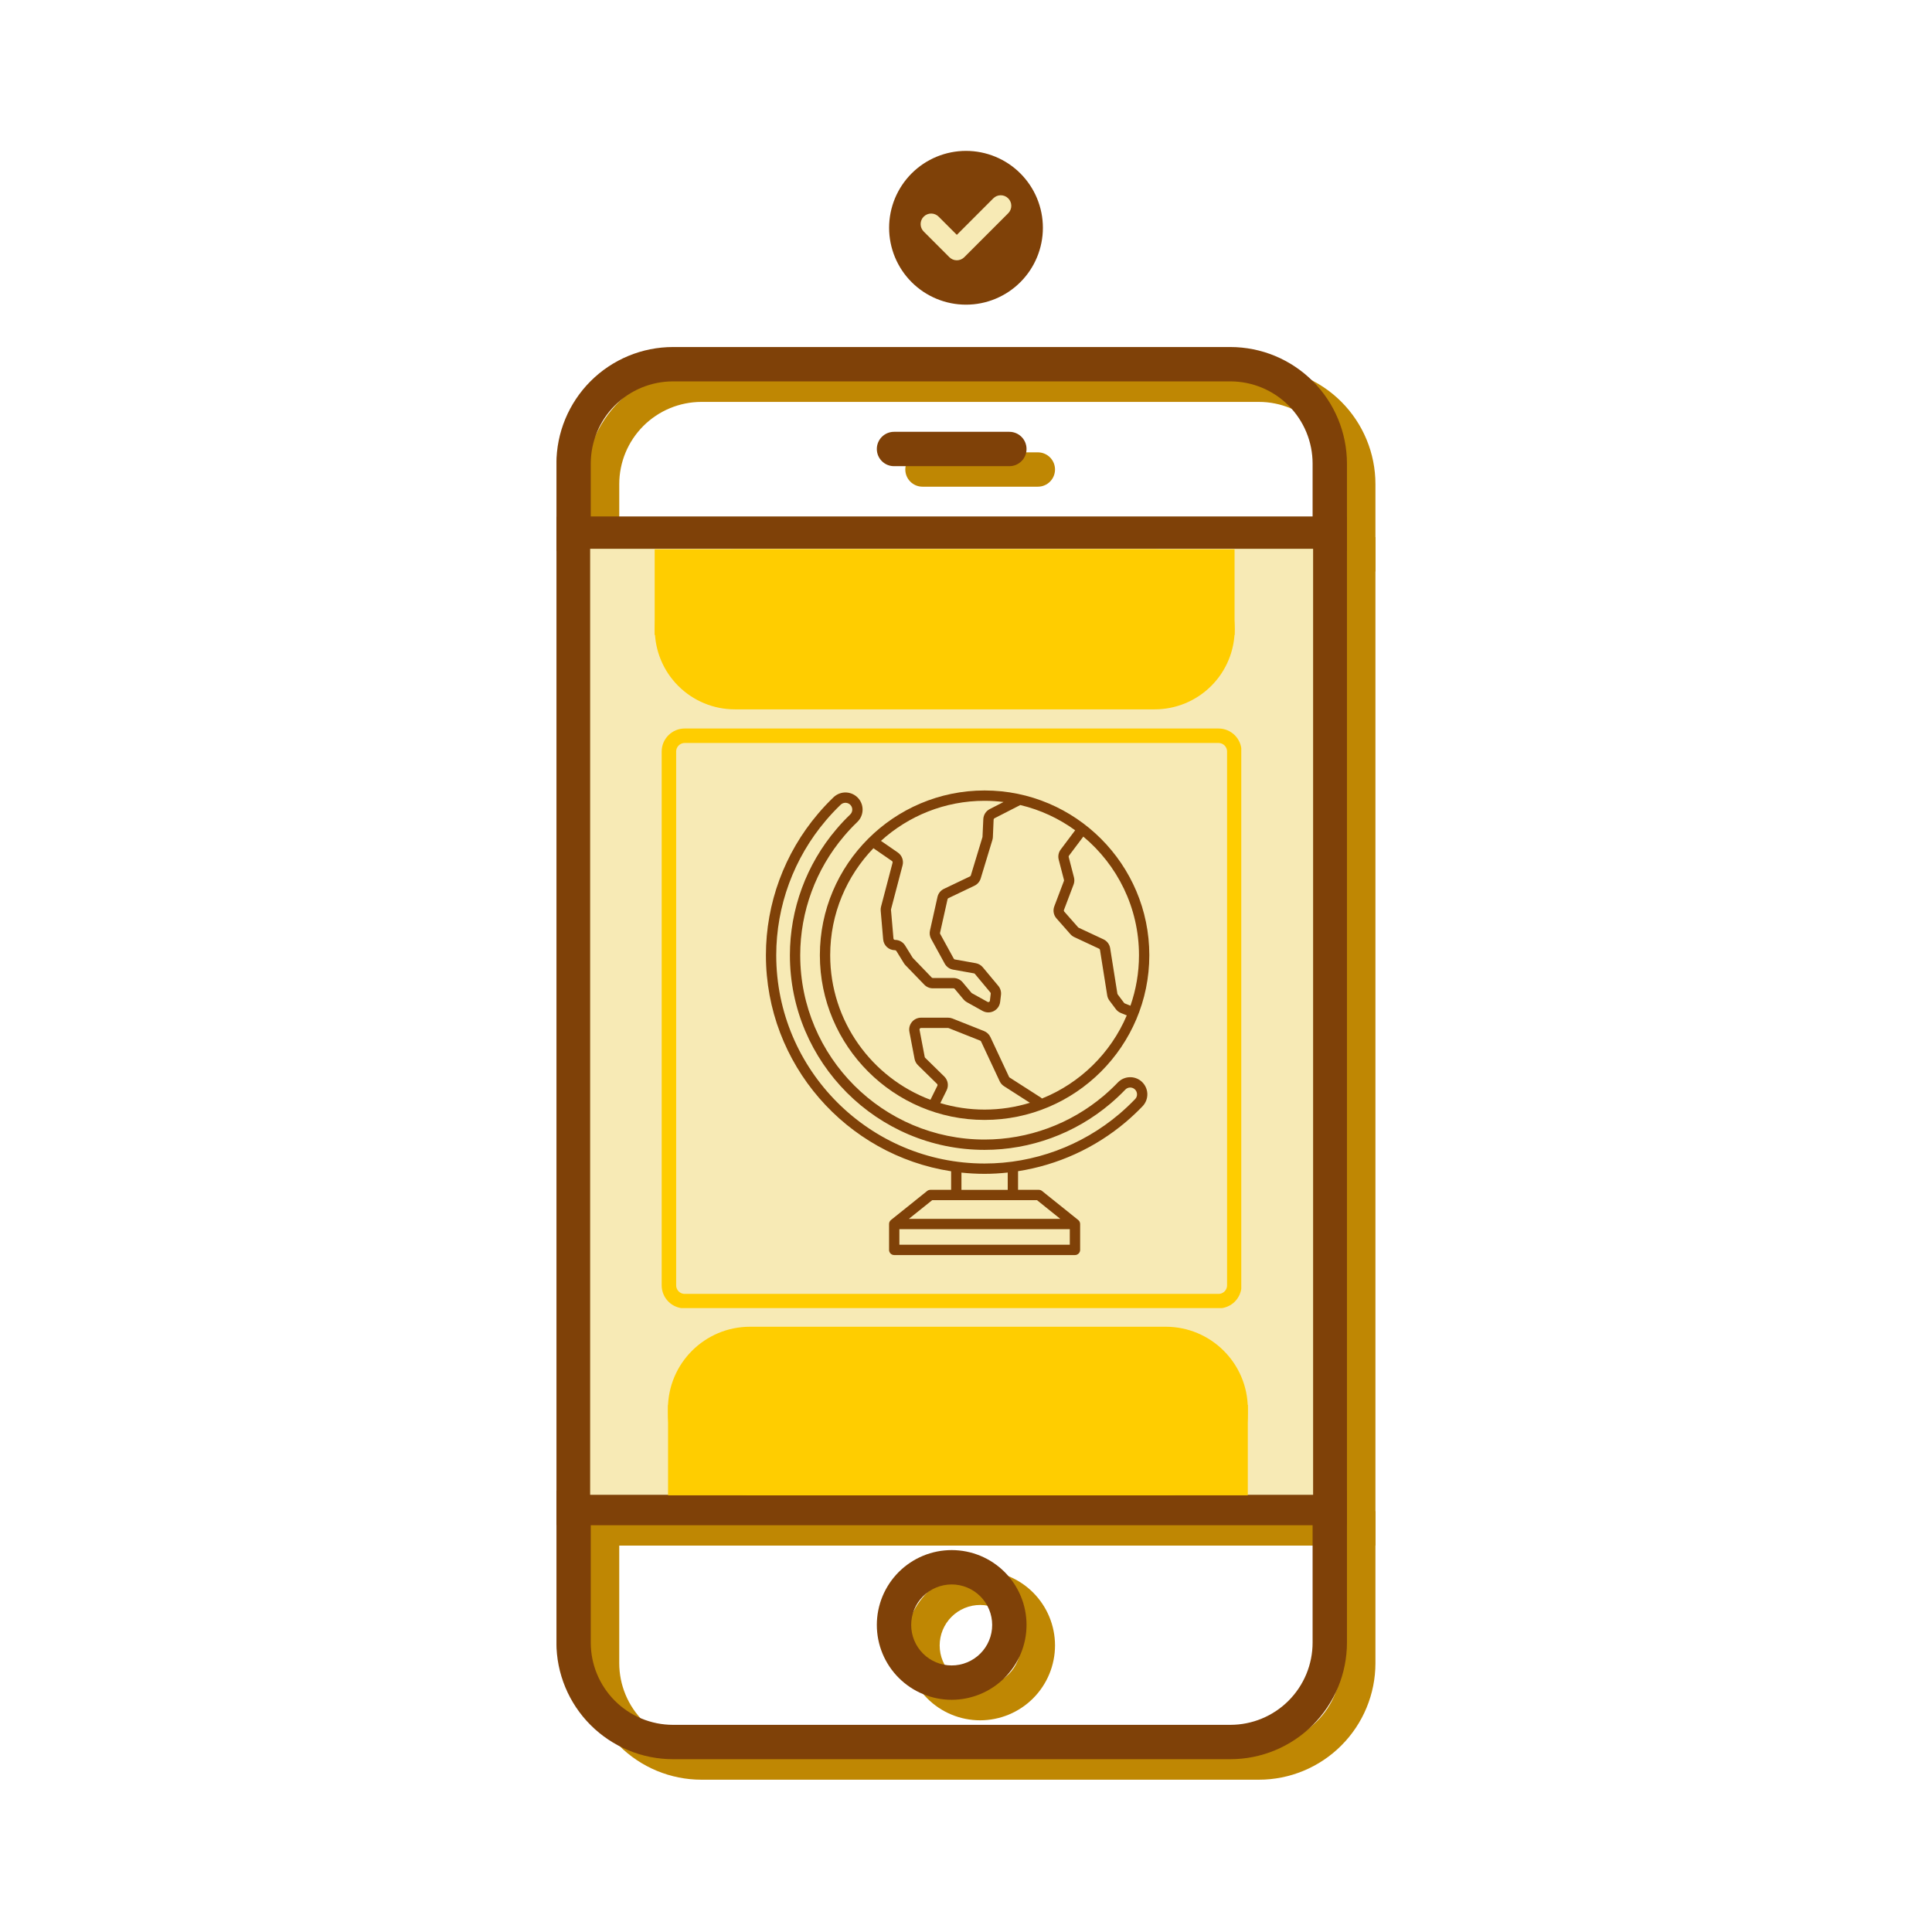 <svg xmlns="http://www.w3.org/2000/svg" xmlns:xlink="http://www.w3.org/1999/xlink" width="1200" zoomAndPan="magnify" viewBox="0 0 900 900" height="1200" preserveAspectRatio="xMidYMid meet" version="1.0"><defs><clipPath id="77a7fc1fbd"><path d="M 414.18 70.289 L 486 70.289 L 486 142 L 414.18 142 Z M 414.18 70.289 " clip-rule="nonzero"/></clipPath><clipPath id="5269415e4e"><path d="M 272.488 171 L 640.738 171 L 640.738 267 L 272.488 267 Z M 272.488 171 " clip-rule="nonzero"/></clipPath><clipPath id="280f8ebed6"><path d="M 272.488 250 L 640.738 250 L 640.738 720 L 272.488 720 Z M 272.488 250 " clip-rule="nonzero"/></clipPath><clipPath id="8f375e34cf"><path d="M 272.488 703 L 640.738 703 L 640.738 829.82 L 272.488 829.82 Z M 272.488 703 " clip-rule="nonzero"/></clipPath><clipPath id="c5117fdba8"><path d="M 259.219 161.012 L 627.469 161.012 L 627.469 257 L 259.219 257 Z M 259.219 161.012 " clip-rule="nonzero"/></clipPath><clipPath id="eee44969ba"><path d="M 259.219 240 L 627.469 240 L 627.469 711 L 259.219 711 Z M 259.219 240 " clip-rule="nonzero"/></clipPath><clipPath id="b5fa7ff597"><path d="M 259.219 694 L 627.469 694 L 627.469 820 L 259.219 820 Z M 259.219 694 " clip-rule="nonzero"/></clipPath><clipPath id="a563533c91"><path d="M 274.914 255.637 L 611.695 255.637 L 611.695 696.566 L 274.914 696.566 Z M 274.914 255.637 " clip-rule="nonzero"/></clipPath><clipPath id="6a6e611eb7"><path d="M 0.914 0.637 L 337.695 0.637 L 337.695 441.566 L 0.914 441.566 Z M 0.914 0.637 " clip-rule="nonzero"/></clipPath><clipPath id="103bbbc457"><rect x="0" width="338" y="0" height="442"/></clipPath><clipPath id="366321ff12"><path d="M 308.234 339.363 L 578.234 339.363 L 578.234 609.363 L 308.234 609.363 Z M 308.234 339.363 " clip-rule="nonzero"/></clipPath><clipPath id="a95071a898"><path d="M 318.965 339.363 L 567.637 339.363 C 570.48 339.363 573.211 340.496 575.223 342.508 C 577.234 344.52 578.363 347.246 578.363 350.094 L 578.363 598.766 C 578.363 601.609 577.234 604.34 575.223 606.352 C 573.211 608.363 570.48 609.492 567.637 609.492 L 318.965 609.492 C 316.121 609.492 313.391 608.363 311.379 606.352 C 309.367 604.34 308.234 601.609 308.234 598.766 L 308.234 350.094 C 308.234 347.246 309.367 344.52 311.379 342.508 C 313.391 340.496 316.121 339.363 318.965 339.363 Z M 318.965 339.363 " clip-rule="nonzero"/></clipPath><clipPath id="e5f8bfe2a7"><path d="M 311.148 618.047 L 581.363 618.047 L 581.363 696.566 L 311.148 696.566 Z M 311.148 618.047 " clip-rule="nonzero"/></clipPath><clipPath id="ba43c53725"><path d="M 349.398 618.047 L 543.035 618.047 C 564.16 618.047 581.285 635.172 581.285 656.297 L 581.285 658.316 C 581.285 679.441 564.16 696.566 543.035 696.566 L 349.398 696.566 C 328.273 696.566 311.148 679.441 311.148 658.316 L 311.148 656.297 C 311.148 635.172 328.273 618.047 349.398 618.047 Z M 349.398 618.047 " clip-rule="nonzero"/></clipPath><clipPath id="daac79f14a"><path d="M 0.148 0.047 L 270.363 0.047 L 270.363 78.566 L 0.148 78.566 Z M 0.148 0.047 " clip-rule="nonzero"/></clipPath><clipPath id="4d1a563489"><path d="M 38.398 0.047 L 232.035 0.047 C 253.16 0.047 270.285 17.172 270.285 38.297 L 270.285 40.316 C 270.285 61.441 253.16 78.566 232.035 78.566 L 38.398 78.566 C 17.273 78.566 0.148 61.441 0.148 40.316 L 0.148 38.297 C 0.148 17.172 17.273 0.047 38.398 0.047 Z M 38.398 0.047 " clip-rule="nonzero"/></clipPath><clipPath id="863bb8a505"><rect x="0" width="271" y="0" height="79"/></clipPath><clipPath id="6231a1f63b"><path d="M 311.207 654.512 L 581.348 654.512 L 581.348 696.566 L 311.207 696.566 Z M 311.207 654.512 " clip-rule="nonzero"/></clipPath><clipPath id="73b11d7c06"><path d="M 0.207 0.512 L 270.348 0.512 L 270.348 42.566 L 0.207 42.566 Z M 0.207 0.512 " clip-rule="nonzero"/></clipPath><clipPath id="d0248ad1d6"><rect x="0" width="271" y="0" height="43"/></clipPath><clipPath id="f70f5f34eb"><path d="M 305 255.887 L 575.172 255.887 L 575.172 330.445 L 305 330.445 Z M 305 255.887 " clip-rule="nonzero"/></clipPath><clipPath id="b0630354d9"><path d="M 537.891 330.445 L 342.312 330.445 C 332.426 330.445 322.941 326.516 315.953 319.527 C 308.961 312.535 305.031 303.055 305.031 293.164 C 305.031 283.277 308.961 273.797 315.953 266.805 C 322.941 259.816 332.426 255.887 342.312 255.887 L 537.891 255.887 C 547.777 255.887 557.262 259.816 564.25 266.805 C 571.242 273.797 575.172 283.277 575.172 293.164 C 575.172 303.055 571.242 312.535 564.25 319.527 C 557.262 326.516 547.777 330.445 537.891 330.445 Z M 537.891 330.445 " clip-rule="nonzero"/></clipPath><clipPath id="4ba93d9ce1"><path d="M 0 0.887 L 270.172 0.887 L 270.172 75.445 L 0 75.445 Z M 0 0.887 " clip-rule="nonzero"/></clipPath><clipPath id="643446a9e5"><path d="M 232.891 75.445 L 37.312 75.445 C 27.426 75.445 17.941 71.516 10.953 64.527 C 3.961 57.535 0.031 48.055 0.031 38.164 C 0.031 28.277 3.961 18.797 10.953 11.805 C 17.941 4.816 27.426 0.887 37.312 0.887 L 232.891 0.887 C 242.777 0.887 252.262 4.816 259.25 11.805 C 266.242 18.797 270.172 28.277 270.172 38.164 C 270.172 48.055 266.242 57.535 259.25 64.527 C 252.262 71.516 242.777 75.445 232.891 75.445 Z M 232.891 75.445 " clip-rule="nonzero"/></clipPath><clipPath id="91e8cc9b76"><rect x="0" width="271" y="0" height="76"/></clipPath><clipPath id="b9ab22b996"><path d="M 304.973 255.883 L 575.109 255.883 L 575.109 295.816 L 304.973 295.816 Z M 304.973 255.883 " clip-rule="nonzero"/></clipPath><clipPath id="c48f42ce83"><path d="M 0.973 0.883 L 271.109 0.883 L 271.109 40.816 L 0.973 40.816 Z M 0.973 0.883 " clip-rule="nonzero"/></clipPath><clipPath id="f1a8ff8628"><rect x="0" width="272" y="0" height="41"/></clipPath><clipPath id="cca9874401"><path d="M 356.852 369 L 535 369 L 535 585 L 356.852 585 Z M 356.852 369 " clip-rule="nonzero"/></clipPath><clipPath id="451a9cd600"><path d="M 381 368 L 535.352 368 L 535.352 522 L 381 522 Z M 381 368 " clip-rule="nonzero"/></clipPath></defs><g clip-path="url(#77a7fc1fbd)"><path fill="#7f4108" d="M 485.816 106.109 C 485.816 107.281 485.762 108.453 485.645 109.617 C 485.531 110.785 485.359 111.945 485.129 113.098 C 484.898 114.246 484.617 115.383 484.273 116.504 C 483.934 117.629 483.539 118.73 483.09 119.816 C 482.641 120.898 482.141 121.957 481.59 122.992 C 481.035 124.027 480.434 125.031 479.781 126.008 C 479.129 126.984 478.43 127.926 477.688 128.832 C 476.941 129.738 476.156 130.605 475.328 131.434 C 474.496 132.266 473.629 133.051 472.723 133.797 C 471.816 134.539 470.875 135.238 469.898 135.891 C 468.922 136.543 467.918 137.145 466.883 137.695 C 465.848 138.25 464.789 138.75 463.707 139.199 C 462.621 139.648 461.52 140.043 460.398 140.383 C 459.273 140.723 458.137 141.008 456.988 141.238 C 455.836 141.469 454.676 141.641 453.512 141.754 C 452.344 141.867 451.172 141.926 450 141.926 C 448.824 141.926 447.656 141.867 446.488 141.754 C 445.32 141.641 444.16 141.469 443.012 141.238 C 441.859 141.008 440.723 140.723 439.602 140.383 C 438.48 140.043 437.375 139.648 436.293 139.199 C 435.207 138.75 434.148 138.25 433.113 137.695 C 432.078 137.145 431.074 136.543 430.098 135.891 C 429.125 135.238 428.184 134.539 427.277 133.797 C 426.371 133.051 425.5 132.266 424.672 131.434 C 423.844 130.605 423.055 129.738 422.312 128.832 C 421.566 127.926 420.867 126.984 420.219 126.008 C 419.566 125.031 418.965 124.027 418.41 122.992 C 417.855 121.957 417.355 120.898 416.906 119.816 C 416.457 118.73 416.062 117.629 415.723 116.504 C 415.383 115.383 415.098 114.246 414.867 113.098 C 414.641 111.945 414.469 110.785 414.352 109.617 C 414.238 108.453 414.18 107.281 414.18 106.109 C 414.18 104.934 414.238 103.766 414.352 102.598 C 414.469 101.43 414.641 100.27 414.867 99.121 C 415.098 97.969 415.383 96.832 415.723 95.711 C 416.062 94.586 416.457 93.484 416.906 92.402 C 417.355 91.316 417.855 90.258 418.41 89.223 C 418.965 88.188 419.566 87.184 420.219 86.207 C 420.867 85.234 421.566 84.293 422.312 83.387 C 423.055 82.477 423.844 81.609 424.672 80.781 C 425.5 79.949 426.371 79.164 427.277 78.422 C 428.184 77.676 429.125 76.977 430.098 76.324 C 431.074 75.676 432.078 75.07 433.113 74.52 C 434.148 73.965 435.207 73.465 436.293 73.016 C 437.375 72.566 438.48 72.172 439.602 71.832 C 440.723 71.492 441.859 71.207 443.012 70.977 C 444.16 70.75 445.32 70.578 446.488 70.461 C 447.656 70.348 448.824 70.289 450 70.289 C 451.172 70.289 452.344 70.348 453.512 70.461 C 454.676 70.578 455.836 70.75 456.988 70.977 C 458.137 71.207 459.273 71.492 460.398 71.832 C 461.52 72.172 462.621 72.566 463.707 73.016 C 464.789 73.465 465.848 73.965 466.883 74.52 C 467.918 75.07 468.922 75.676 469.898 76.324 C 470.875 76.977 471.816 77.676 472.723 78.422 C 473.629 79.164 474.496 79.949 475.328 80.781 C 476.156 81.609 476.941 82.477 477.688 83.387 C 478.43 84.293 479.129 85.234 479.781 86.207 C 480.434 87.184 481.035 88.188 481.59 89.223 C 482.141 90.258 482.641 91.316 483.09 92.402 C 483.539 93.484 483.934 94.586 484.273 95.711 C 484.617 96.832 484.898 97.969 485.129 99.121 C 485.359 100.27 485.531 101.43 485.645 102.598 C 485.762 103.766 485.816 104.934 485.816 106.109 Z M 485.816 106.109 " fill-opacity="1" fill-rule="nonzero"/></g><path fill="#f7eab5" d="M 469.664 99.34 C 471.582 97.422 471.582 94.316 469.664 92.398 C 467.746 90.48 464.637 90.48 462.719 92.398 L 445.727 109.402 L 437.242 100.918 C 435.324 99 432.219 99 430.301 100.918 C 428.383 102.836 428.383 105.945 430.301 107.859 L 442.254 119.816 C 443.176 120.738 444.426 121.254 445.727 121.254 C 447.031 121.254 448.281 120.738 449.199 119.816 Z M 469.664 99.34 " fill-opacity="1" fill-rule="nonzero"/><g clip-path="url(#5269415e4e)"><path fill="#bf8703" d="M 640.73 266.219 L 272.465 266.219 L 272.465 225.488 C 272.465 223.711 272.555 221.938 272.73 220.168 C 272.906 218.402 273.168 216.645 273.516 214.902 C 273.863 213.16 274.297 211.441 274.812 209.738 C 275.332 208.039 275.93 206.371 276.609 204.727 C 277.293 203.086 278.051 201.484 278.891 199.918 C 279.727 198.352 280.641 196.828 281.629 195.352 C 282.617 193.875 283.672 192.449 284.801 191.074 C 285.93 189.703 287.121 188.387 288.375 187.129 C 289.633 185.875 290.949 184.684 292.32 183.555 C 293.695 182.426 295.121 181.371 296.598 180.383 C 298.074 179.395 299.594 178.48 301.164 177.645 C 302.73 176.805 304.332 176.047 305.973 175.363 C 307.617 174.684 309.285 174.086 310.984 173.566 C 312.688 173.051 314.406 172.617 316.148 172.27 C 317.891 171.922 319.648 171.66 321.414 171.484 C 323.184 171.309 324.957 171.219 326.734 171.219 L 586.461 171.219 C 588.238 171.219 590.012 171.309 591.777 171.484 C 593.547 171.66 595.301 171.922 597.047 172.27 C 598.789 172.617 600.508 173.051 602.207 173.566 C 603.91 174.086 605.578 174.684 607.219 175.363 C 608.863 176.047 610.465 176.805 612.031 177.645 C 613.598 178.48 615.121 179.395 616.598 180.383 C 618.074 181.371 619.5 182.426 620.875 183.555 C 622.246 184.684 623.562 185.875 624.82 187.129 C 626.074 188.387 627.266 189.703 628.395 191.074 C 629.52 192.449 630.578 193.875 631.566 195.352 C 632.555 196.828 633.469 198.352 634.305 199.918 C 635.145 201.484 635.902 203.086 636.586 204.727 C 637.266 206.371 637.863 208.039 638.383 209.738 C 638.898 211.441 639.332 213.16 639.68 214.902 C 640.027 216.645 640.289 218.402 640.465 220.168 C 640.641 221.938 640.73 223.711 640.73 225.488 Z M 288.469 250.215 L 624.727 250.215 L 624.727 225.488 C 624.727 224.234 624.664 222.984 624.539 221.738 C 624.414 220.492 624.23 219.254 623.984 218.023 C 623.738 216.797 623.434 215.582 623.07 214.383 C 622.707 213.184 622.281 212.008 621.805 210.852 C 621.324 209.691 620.789 208.562 620.195 207.457 C 619.605 206.352 618.961 205.281 618.266 204.238 C 617.57 203.195 616.824 202.191 616.027 201.223 C 615.234 200.254 614.395 199.328 613.508 198.441 C 612.621 197.555 611.695 196.715 610.727 195.922 C 609.758 195.125 608.754 194.379 607.711 193.684 C 606.668 192.988 605.598 192.344 604.492 191.754 C 603.387 191.16 602.254 190.625 601.098 190.145 C 599.941 189.664 598.762 189.242 597.566 188.879 C 596.367 188.516 595.152 188.211 593.926 187.965 C 592.695 187.719 591.457 187.535 590.211 187.41 C 588.965 187.285 587.715 187.223 586.461 187.223 L 326.734 187.223 C 325.48 187.223 324.23 187.285 322.984 187.41 C 321.738 187.535 320.5 187.719 319.27 187.965 C 318.043 188.211 316.828 188.516 315.629 188.879 C 314.43 189.242 313.254 189.664 312.098 190.145 C 310.938 190.625 309.809 191.16 308.703 191.754 C 307.598 192.344 306.523 192.988 305.484 193.684 C 304.441 194.379 303.438 195.125 302.469 195.922 C 301.5 196.715 300.574 197.555 299.688 198.441 C 298.801 199.328 297.961 200.254 297.168 201.223 C 296.371 202.191 295.625 203.195 294.93 204.238 C 294.234 205.277 293.59 206.352 293 207.457 C 292.406 208.562 291.871 209.691 291.391 210.852 C 290.91 212.008 290.488 213.184 290.125 214.383 C 289.762 215.582 289.453 216.797 289.211 218.023 C 288.965 219.254 288.777 220.492 288.656 221.738 C 288.531 222.984 288.469 224.234 288.469 225.488 Z M 288.469 250.215 " fill-opacity="1" fill-rule="nonzero"/></g><g clip-path="url(#280f8ebed6)"><path fill="#bf8703" d="M 640.73 719.98 L 272.465 719.98 L 272.465 250.215 L 640.73 250.215 Z M 288.469 703.977 L 624.727 703.977 L 624.727 266.219 L 288.469 266.219 Z M 288.469 703.977 " fill-opacity="1" fill-rule="nonzero"/></g><g clip-path="url(#8f375e34cf)"><path fill="#bf8703" d="M 586.461 829.055 L 326.734 829.055 C 324.957 829.055 323.184 828.965 321.414 828.789 C 319.648 828.613 317.891 828.352 316.148 828.004 C 314.406 827.656 312.688 827.223 310.984 826.707 C 309.285 826.188 307.617 825.59 305.973 824.91 C 304.332 824.227 302.73 823.469 301.164 822.629 C 299.594 821.793 298.074 820.879 296.598 819.891 C 295.121 818.902 293.695 817.848 292.32 816.719 C 290.949 815.59 289.633 814.398 288.375 813.145 C 287.121 811.887 285.93 810.57 284.801 809.199 C 283.672 807.824 282.617 806.398 281.629 804.922 C 280.641 803.445 279.727 801.922 278.891 800.355 C 278.051 798.789 277.293 797.188 276.609 795.547 C 275.93 793.902 275.332 792.234 274.812 790.535 C 274.297 788.832 273.863 787.113 273.516 785.371 C 273.168 783.629 272.906 781.871 272.73 780.105 C 272.555 778.336 272.465 776.562 272.465 774.785 L 272.465 703.977 L 640.73 703.977 L 640.73 774.785 C 640.73 776.562 640.641 778.336 640.465 780.105 C 640.289 781.871 640.027 783.629 639.68 785.371 C 639.332 787.113 638.898 788.832 638.383 790.535 C 637.863 792.234 637.266 793.902 636.586 795.547 C 635.902 797.188 635.145 798.789 634.305 800.355 C 633.469 801.926 632.555 803.445 631.566 804.922 C 630.578 806.398 629.52 807.824 628.395 809.199 C 627.266 810.57 626.074 811.887 624.816 813.145 C 623.562 814.398 622.246 815.59 620.875 816.719 C 619.5 817.848 618.074 818.902 616.598 819.891 C 615.121 820.879 613.598 821.793 612.031 822.629 C 610.465 823.469 608.863 824.227 607.219 824.91 C 605.578 825.59 603.91 826.188 602.207 826.707 C 600.508 827.223 598.789 827.656 597.047 828.004 C 595.301 828.352 593.547 828.613 591.777 828.789 C 590.012 828.965 588.238 829.055 586.461 829.055 Z M 288.465 719.98 L 288.465 774.785 C 288.469 776.039 288.531 777.289 288.656 778.535 C 288.777 779.781 288.965 781.02 289.207 782.25 C 289.453 783.477 289.758 784.691 290.125 785.891 C 290.488 787.09 290.91 788.266 291.391 789.422 C 291.871 790.582 292.406 791.711 292.996 792.816 C 293.59 793.922 294.23 794.992 294.93 796.035 C 295.625 797.078 296.371 798.082 297.164 799.051 C 297.961 800.02 298.801 800.945 299.688 801.832 C 300.574 802.719 301.5 803.559 302.469 804.352 C 303.438 805.148 304.441 805.895 305.484 806.59 C 306.523 807.285 307.598 807.93 308.703 808.52 C 309.809 809.113 310.938 809.648 312.094 810.129 C 313.254 810.609 314.43 811.031 315.629 811.395 C 316.828 811.758 318.043 812.062 319.27 812.309 C 320.5 812.555 321.734 812.738 322.984 812.863 C 324.23 812.988 325.48 813.051 326.73 813.051 L 586.461 813.051 C 587.715 813.051 588.965 812.988 590.211 812.863 C 591.457 812.738 592.695 812.555 593.922 812.309 C 595.152 812.062 596.367 811.758 597.562 811.395 C 598.762 811.031 599.941 810.609 601.098 810.129 C 602.254 809.648 603.387 809.113 604.492 808.52 C 605.594 807.93 606.668 807.285 607.711 806.59 C 608.75 805.895 609.758 805.148 610.727 804.352 C 611.691 803.559 612.621 802.719 613.508 801.832 C 614.391 800.945 615.234 800.02 616.027 799.051 C 616.824 798.082 617.566 797.078 618.266 796.035 C 618.961 794.992 619.605 793.922 620.195 792.816 C 620.785 791.711 621.324 790.582 621.801 789.422 C 622.281 788.266 622.703 787.09 623.07 785.891 C 623.434 784.691 623.738 783.477 623.984 782.25 C 624.23 781.02 624.414 779.781 624.539 778.535 C 624.664 777.289 624.727 776.039 624.727 774.785 L 624.727 719.98 Z M 288.465 719.98 " fill-opacity="1" fill-rule="nonzero"/></g><path fill="#bf8703" d="M 456.598 801.387 C 455.457 801.387 454.316 801.332 453.18 801.219 C 452.043 801.105 450.914 800.938 449.793 800.715 C 448.676 800.492 447.566 800.215 446.477 799.883 C 445.383 799.555 444.309 799.168 443.254 798.73 C 442.199 798.293 441.168 797.809 440.16 797.27 C 439.152 796.73 438.176 796.145 437.227 795.508 C 436.277 794.875 435.359 794.195 434.477 793.473 C 433.594 792.746 432.75 791.98 431.941 791.172 C 431.133 790.367 430.367 789.52 429.645 788.637 C 428.918 787.754 428.238 786.84 427.605 785.891 C 426.969 784.938 426.383 783.961 425.844 782.953 C 425.309 781.945 424.82 780.914 424.383 779.859 C 423.945 778.805 423.562 777.73 423.23 776.637 C 422.898 775.547 422.621 774.438 422.398 773.32 C 422.176 772.199 422.008 771.07 421.895 769.934 C 421.785 768.797 421.727 767.66 421.727 766.516 C 421.727 765.375 421.785 764.234 421.895 763.098 C 422.008 761.961 422.176 760.832 422.398 759.715 C 422.621 758.594 422.898 757.488 423.23 756.395 C 423.562 755.301 423.945 754.227 424.383 753.172 C 424.82 752.117 425.309 751.086 425.848 750.078 C 426.383 749.07 426.969 748.094 427.605 747.145 C 428.238 746.195 428.918 745.277 429.645 744.395 C 430.367 743.512 431.133 742.668 431.941 741.859 C 432.75 741.051 433.594 740.285 434.477 739.562 C 435.359 738.836 436.277 738.156 437.227 737.523 C 438.176 736.891 439.152 736.305 440.16 735.766 C 441.168 735.227 442.199 734.738 443.254 734.301 C 444.309 733.863 445.383 733.48 446.477 733.148 C 447.57 732.816 448.676 732.539 449.797 732.316 C 450.914 732.094 452.043 731.926 453.18 731.816 C 454.316 731.703 455.457 731.648 456.598 731.648 C 457.738 731.648 458.879 731.703 460.016 731.816 C 461.152 731.926 462.281 732.094 463.402 732.316 C 464.52 732.539 465.629 732.816 466.719 733.148 C 467.812 733.48 468.887 733.863 469.941 734.301 C 470.996 734.738 472.027 735.227 473.035 735.766 C 474.043 736.305 475.02 736.891 475.969 737.523 C 476.922 738.156 477.836 738.836 478.719 739.562 C 479.602 740.285 480.445 741.051 481.254 741.859 C 482.062 742.668 482.828 743.512 483.551 744.395 C 484.277 745.277 484.957 746.195 485.59 747.145 C 486.227 748.094 486.812 749.07 487.352 750.078 C 487.887 751.086 488.375 752.117 488.812 753.172 C 489.25 754.227 489.633 755.301 489.965 756.395 C 490.297 757.488 490.574 758.594 490.797 759.715 C 491.02 760.832 491.188 761.961 491.301 763.098 C 491.41 764.234 491.469 765.375 491.469 766.516 C 491.465 767.656 491.41 768.797 491.297 769.934 C 491.184 771.07 491.016 772.195 490.789 773.316 C 490.566 774.438 490.289 775.543 489.957 776.633 C 489.625 777.727 489.238 778.801 488.801 779.855 C 488.363 780.91 487.879 781.941 487.34 782.945 C 486.801 783.953 486.215 784.93 485.578 785.879 C 484.945 786.828 484.266 787.746 483.539 788.629 C 482.816 789.508 482.051 790.355 481.242 791.16 C 480.434 791.969 479.59 792.734 478.707 793.461 C 477.824 794.184 476.91 794.863 475.961 795.496 C 475.012 796.133 474.035 796.719 473.027 797.258 C 472.02 797.797 470.988 798.285 469.934 798.723 C 468.879 799.16 467.809 799.543 466.715 799.875 C 465.621 800.207 464.516 800.484 463.398 800.711 C 462.277 800.934 461.148 801.102 460.016 801.215 C 458.879 801.328 457.738 801.387 456.598 801.387 Z M 456.598 747.652 C 455.98 747.652 455.363 747.68 454.75 747.742 C 454.133 747.801 453.523 747.895 452.918 748.012 C 452.312 748.133 451.711 748.285 451.121 748.465 C 450.531 748.645 449.949 748.852 449.379 749.086 C 448.809 749.324 448.25 749.586 447.703 749.879 C 447.16 750.172 446.629 750.488 446.117 750.832 C 445.602 751.176 445.105 751.543 444.629 751.934 C 444.152 752.324 443.695 752.738 443.258 753.176 C 442.82 753.613 442.406 754.07 442.016 754.547 C 441.621 755.027 441.254 755.523 440.91 756.035 C 440.566 756.551 440.25 757.078 439.961 757.625 C 439.668 758.168 439.406 758.727 439.168 759.297 C 438.934 759.867 438.723 760.449 438.543 761.039 C 438.367 761.633 438.215 762.23 438.094 762.836 C 437.973 763.441 437.883 764.055 437.824 764.668 C 437.762 765.281 437.73 765.898 437.73 766.516 C 437.73 767.133 437.762 767.75 437.824 768.367 C 437.883 768.98 437.973 769.59 438.094 770.199 C 438.215 770.805 438.367 771.402 438.543 771.992 C 438.723 772.586 438.934 773.164 439.168 773.734 C 439.406 774.309 439.668 774.863 439.961 775.41 C 440.25 775.953 440.57 776.484 440.91 776.996 C 441.254 777.512 441.621 778.008 442.016 778.484 C 442.406 778.961 442.82 779.418 443.258 779.855 C 443.695 780.293 444.152 780.707 444.629 781.102 C 445.109 781.492 445.602 781.859 446.117 782.203 C 446.629 782.547 447.16 782.863 447.703 783.156 C 448.25 783.445 448.809 783.711 449.379 783.945 C 449.949 784.184 450.531 784.391 451.121 784.57 C 451.711 784.75 452.312 784.898 452.918 785.02 C 453.523 785.141 454.133 785.23 454.75 785.293 C 455.363 785.352 455.98 785.383 456.598 785.383 C 457.215 785.383 457.832 785.352 458.445 785.293 C 459.062 785.23 459.672 785.141 460.277 785.02 C 460.883 784.898 461.484 784.75 462.074 784.57 C 462.664 784.391 463.246 784.184 463.816 783.945 C 464.387 783.711 464.945 783.445 465.492 783.156 C 466.035 782.863 466.566 782.547 467.078 782.203 C 467.594 781.859 468.09 781.492 468.566 781.102 C 469.043 780.707 469.5 780.293 469.938 779.855 C 470.375 779.418 470.789 778.961 471.18 778.484 C 471.574 778.008 471.941 777.512 472.285 776.996 C 472.629 776.484 472.945 775.953 473.234 775.41 C 473.527 774.863 473.793 774.309 474.027 773.734 C 474.266 773.164 474.473 772.586 474.652 771.992 C 474.832 771.402 474.98 770.805 475.102 770.195 C 475.223 769.59 475.312 768.98 475.371 768.367 C 475.434 767.75 475.465 767.133 475.465 766.516 C 475.461 765.898 475.434 765.281 475.371 764.668 C 475.309 764.055 475.219 763.441 475.098 762.836 C 474.977 762.23 474.828 761.633 474.648 761.043 C 474.469 760.449 474.258 759.871 474.023 759.301 C 473.785 758.73 473.523 758.172 473.23 757.625 C 472.938 757.082 472.621 756.555 472.277 756.039 C 471.934 755.527 471.566 755.031 471.176 754.555 C 470.781 754.074 470.367 753.617 469.934 753.184 C 469.496 752.746 469.039 752.332 468.562 751.938 C 468.082 751.547 467.586 751.18 467.074 750.836 C 466.562 750.492 466.031 750.176 465.488 749.883 C 464.941 749.594 464.383 749.328 463.812 749.094 C 463.242 748.855 462.664 748.648 462.07 748.469 C 461.48 748.289 460.883 748.137 460.277 748.016 C 459.672 747.895 459.059 747.805 458.445 747.742 C 457.832 747.684 457.215 747.652 456.598 747.652 Z M 456.598 747.652 " fill-opacity="1" fill-rule="nonzero"/><path fill="#bf8703" d="M 483.465 226.719 L 429.73 226.719 C 429.203 226.719 428.684 226.668 428.168 226.566 C 427.652 226.461 427.152 226.309 426.668 226.109 C 426.184 225.91 425.723 225.66 425.285 225.371 C 424.848 225.078 424.441 224.746 424.07 224.375 C 423.699 224.004 423.367 223.598 423.078 223.16 C 422.785 222.727 422.539 222.266 422.336 221.777 C 422.137 221.293 421.984 220.793 421.883 220.277 C 421.777 219.762 421.727 219.242 421.727 218.715 C 421.727 218.191 421.777 217.672 421.883 217.156 C 421.984 216.641 422.137 216.141 422.336 215.652 C 422.539 215.168 422.785 214.707 423.078 214.27 C 423.367 213.832 423.699 213.43 424.07 213.059 C 424.441 212.688 424.848 212.355 425.285 212.062 C 425.723 211.77 426.184 211.523 426.668 211.324 C 427.152 211.121 427.652 210.973 428.168 210.867 C 428.684 210.766 429.203 210.715 429.73 210.715 L 483.465 210.715 C 483.992 210.715 484.512 210.766 485.027 210.867 C 485.543 210.973 486.043 211.121 486.527 211.324 C 487.012 211.523 487.473 211.77 487.91 212.062 C 488.348 212.355 488.754 212.688 489.125 213.059 C 489.496 213.43 489.828 213.832 490.117 214.27 C 490.41 214.707 490.656 215.168 490.859 215.652 C 491.059 216.141 491.211 216.641 491.312 217.156 C 491.418 217.672 491.469 218.191 491.469 218.715 C 491.469 219.242 491.418 219.762 491.312 220.277 C 491.211 220.793 491.059 221.293 490.859 221.777 C 490.656 222.266 490.41 222.727 490.117 223.164 C 489.828 223.598 489.496 224.004 489.125 224.375 C 488.754 224.746 488.348 225.078 487.91 225.371 C 487.473 225.66 487.012 225.91 486.527 226.109 C 486.043 226.309 485.543 226.461 485.027 226.566 C 484.512 226.668 483.992 226.719 483.465 226.719 Z M 483.465 226.719 " fill-opacity="1" fill-rule="nonzero"/><g clip-path="url(#c5117fdba8)"><path fill="#7f4108" d="M 627.465 256.664 L 259.195 256.664 L 259.195 215.93 C 259.195 214.152 259.285 212.379 259.461 210.613 C 259.637 208.844 259.898 207.09 260.246 205.344 C 260.594 203.602 261.027 201.883 261.543 200.184 C 262.062 198.48 262.66 196.812 263.34 195.172 C 264.023 193.527 264.781 191.926 265.621 190.359 C 266.457 188.793 267.371 187.27 268.359 185.793 C 269.348 184.316 270.406 182.891 271.531 181.516 C 272.66 180.145 273.852 178.828 275.109 177.574 C 276.363 176.316 277.68 175.125 279.051 173.996 C 280.426 172.867 281.852 171.812 283.328 170.824 C 284.805 169.836 286.328 168.922 287.895 168.086 C 289.461 167.246 291.062 166.488 292.707 165.805 C 294.348 165.125 296.016 164.527 297.719 164.008 C 299.418 163.492 301.137 163.059 302.879 162.711 C 304.625 162.363 306.379 162.102 308.148 161.926 C 309.914 161.75 311.688 161.66 313.465 161.66 L 573.191 161.66 C 574.969 161.66 576.742 161.75 578.512 161.926 C 580.277 162.102 582.035 162.363 583.777 162.711 C 585.52 163.059 587.238 163.492 588.941 164.008 C 590.641 164.527 592.309 165.125 593.953 165.805 C 595.594 166.488 597.195 167.246 598.762 168.086 C 600.332 168.922 601.852 169.836 603.328 170.824 C 604.805 171.812 606.23 172.871 607.605 173.996 C 608.977 175.125 610.293 176.316 611.551 177.574 C 612.805 178.828 613.996 180.145 615.125 181.516 C 616.254 182.891 617.309 184.316 618.297 185.793 C 619.285 187.27 620.199 188.793 621.035 190.359 C 621.875 191.926 622.633 193.527 623.316 195.172 C 623.996 196.812 624.594 198.48 625.113 200.184 C 625.629 201.883 626.062 203.602 626.41 205.344 C 626.758 207.09 627.02 208.844 627.195 210.613 C 627.371 212.379 627.461 214.152 627.465 215.93 Z M 275.199 240.66 L 611.457 240.66 L 611.457 215.93 C 611.457 214.676 611.395 213.426 611.27 212.18 C 611.148 210.934 610.961 209.695 610.715 208.465 C 610.473 207.238 610.164 206.023 609.801 204.824 C 609.438 203.629 609.016 202.449 608.535 201.293 C 608.055 200.133 607.52 199.004 606.926 197.898 C 606.336 196.793 605.691 195.723 604.996 194.68 C 604.301 193.637 603.555 192.633 602.758 191.664 C 601.965 190.695 601.125 189.77 600.238 188.883 C 599.352 187.996 598.426 187.156 597.457 186.363 C 596.488 185.566 595.484 184.82 594.441 184.125 C 593.402 183.43 592.328 182.785 591.223 182.195 C 590.117 181.602 588.988 181.066 587.828 180.586 C 586.672 180.109 585.496 179.684 584.297 179.32 C 583.098 178.957 581.883 178.652 580.656 178.406 C 579.426 178.16 578.188 177.977 576.941 177.852 C 575.695 177.727 574.445 177.664 573.191 177.664 L 313.465 177.664 C 312.211 177.664 310.961 177.727 309.715 177.852 C 308.469 177.977 307.23 178.16 306 178.406 C 304.773 178.652 303.559 178.957 302.359 179.32 C 301.164 179.684 299.984 180.109 298.828 180.586 C 297.672 181.066 296.539 181.602 295.434 182.195 C 294.328 182.785 293.258 183.43 292.215 184.125 C 291.172 184.82 290.168 185.566 289.199 186.363 C 288.23 187.156 287.305 187.996 286.418 188.883 C 285.531 189.77 284.691 190.695 283.898 191.664 C 283.102 192.633 282.355 193.637 281.66 194.68 C 280.965 195.723 280.32 196.793 279.73 197.898 C 279.137 199.004 278.602 200.133 278.121 201.293 C 277.645 202.449 277.219 203.629 276.855 204.824 C 276.492 206.023 276.188 207.238 275.941 208.465 C 275.695 209.695 275.512 210.934 275.387 212.18 C 275.262 213.426 275.199 214.676 275.199 215.93 Z M 275.199 240.66 " fill-opacity="1" fill-rule="nonzero"/></g><g clip-path="url(#eee44969ba)"><path fill="#7f4108" d="M 627.465 710.422 L 259.195 710.422 L 259.195 240.66 L 627.465 240.66 Z M 275.199 694.418 L 611.457 694.418 L 611.457 256.664 L 275.199 256.664 Z M 275.199 694.418 " fill-opacity="1" fill-rule="nonzero"/></g><g clip-path="url(#b5fa7ff597)"><path fill="#7f4108" d="M 573.191 819.5 L 313.465 819.5 C 311.688 819.496 309.914 819.406 308.148 819.23 C 306.379 819.055 304.625 818.793 302.883 818.445 C 301.137 818.098 299.418 817.664 297.719 817.148 C 296.016 816.629 294.348 816.031 292.707 815.352 C 291.062 814.672 289.461 813.91 287.895 813.074 C 286.328 812.234 284.805 811.32 283.328 810.332 C 281.852 809.348 280.426 808.289 279.051 807.16 C 277.68 806.035 276.363 804.84 275.109 803.586 C 273.852 802.328 272.66 801.016 271.531 799.641 C 270.406 798.266 269.348 796.844 268.359 795.363 C 267.371 793.887 266.457 792.367 265.621 790.801 C 264.781 789.234 264.023 787.629 263.344 785.988 C 262.66 784.348 262.062 782.676 261.547 780.977 C 261.027 779.277 260.594 777.555 260.246 775.812 C 259.898 774.07 259.637 772.312 259.461 770.547 C 259.285 768.777 259.195 767.004 259.195 765.23 L 259.195 694.418 L 627.465 694.418 L 627.465 765.23 C 627.461 767.004 627.371 768.777 627.195 770.547 C 627.02 772.316 626.758 774.07 626.41 775.812 C 626.062 777.555 625.629 779.277 625.113 780.977 C 624.594 782.676 623.996 784.348 623.316 785.988 C 622.633 787.629 621.875 789.234 621.035 790.801 C 620.199 792.367 619.285 793.887 618.297 795.363 C 617.309 796.844 616.254 798.266 615.125 799.641 C 613.996 801.016 612.805 802.328 611.551 803.586 C 610.293 804.84 608.977 806.035 607.605 807.16 C 606.23 808.289 604.805 809.348 603.328 810.332 C 601.852 811.32 600.332 812.234 598.762 813.074 C 597.195 813.91 595.594 814.672 593.953 815.352 C 592.309 816.031 590.641 816.633 588.941 817.148 C 587.238 817.664 585.52 818.098 583.777 818.445 C 582.035 818.793 580.277 819.055 578.512 819.23 C 576.742 819.406 574.969 819.496 573.191 819.5 Z M 275.199 710.422 L 275.199 765.23 C 275.199 766.48 275.262 767.73 275.387 768.977 C 275.512 770.227 275.695 771.461 275.941 772.691 C 276.188 773.918 276.492 775.133 276.855 776.332 C 277.219 777.531 277.641 778.707 278.121 779.867 C 278.602 781.023 279.137 782.152 279.73 783.258 C 280.32 784.363 280.965 785.438 281.66 786.477 C 282.355 787.52 283.102 788.523 283.898 789.492 C 284.691 790.461 285.531 791.387 286.418 792.273 C 287.305 793.16 288.23 794 289.199 794.797 C 290.168 795.59 291.172 796.336 292.215 797.031 C 293.258 797.727 294.328 798.371 295.434 798.965 C 296.539 799.555 297.668 800.09 298.828 800.57 C 299.984 801.051 301.16 801.473 302.359 801.836 C 303.559 802.203 304.773 802.508 306 802.75 C 307.23 802.996 308.469 803.184 309.715 803.305 C 310.961 803.43 312.211 803.492 313.465 803.496 L 573.191 803.496 C 574.445 803.492 575.695 803.43 576.941 803.305 C 578.188 803.184 579.426 802.996 580.656 802.75 C 581.883 802.508 583.098 802.203 584.297 801.836 C 585.496 801.473 586.672 801.051 587.828 800.57 C 588.988 800.09 590.117 799.555 591.223 798.965 C 592.328 798.371 593.398 797.727 594.441 797.031 C 595.484 796.336 596.488 795.59 597.457 794.797 C 598.426 794 599.352 793.16 600.238 792.273 C 601.125 791.387 601.965 790.461 602.758 789.492 C 603.555 788.523 604.301 787.52 604.996 786.477 C 605.691 785.438 606.336 784.363 606.926 783.258 C 607.52 782.152 608.055 781.023 608.535 779.867 C 609.016 778.707 609.438 777.531 609.801 776.332 C 610.164 775.133 610.469 773.918 610.715 772.691 C 610.961 771.461 611.145 770.227 611.27 768.977 C 611.395 767.73 611.457 766.48 611.457 765.23 L 611.457 710.422 Z M 275.199 710.422 " fill-opacity="1" fill-rule="nonzero"/></g><path fill="#7f4108" d="M 443.328 791.828 C 442.188 791.828 441.047 791.773 439.91 791.66 C 438.773 791.547 437.645 791.383 436.527 791.156 C 435.406 790.934 434.301 790.656 433.207 790.328 C 432.113 789.996 431.039 789.609 429.984 789.172 C 428.93 788.738 427.898 788.25 426.891 787.711 C 425.883 787.172 424.906 786.586 423.957 785.953 C 423.008 785.316 422.09 784.637 421.207 783.914 C 420.324 783.188 419.48 782.422 418.672 781.613 C 417.863 780.809 417.098 779.961 416.375 779.078 C 415.648 778.195 414.969 777.281 414.336 776.332 C 413.703 775.383 413.117 774.402 412.578 773.395 C 412.039 772.391 411.551 771.359 411.113 770.301 C 410.676 769.246 410.293 768.172 409.961 767.082 C 409.629 765.988 409.352 764.883 409.129 763.762 C 408.906 762.641 408.738 761.512 408.629 760.375 C 408.516 759.238 408.461 758.102 408.461 756.957 C 408.461 755.816 408.516 754.676 408.629 753.539 C 408.738 752.402 408.906 751.277 409.129 750.156 C 409.352 749.035 409.629 747.93 409.961 746.836 C 410.293 745.742 410.676 744.668 411.113 743.613 C 411.551 742.559 412.039 741.527 412.578 740.52 C 413.117 739.516 413.703 738.535 414.336 737.586 C 414.973 736.637 415.648 735.719 416.375 734.836 C 417.098 733.953 417.863 733.109 418.672 732.301 C 419.48 731.496 420.324 730.73 421.207 730.004 C 422.09 729.281 423.008 728.602 423.957 727.965 C 424.906 727.332 425.883 726.746 426.891 726.207 C 427.898 725.668 428.93 725.18 429.984 724.742 C 431.039 724.305 432.113 723.922 433.207 723.59 C 434.301 723.258 435.406 722.98 436.527 722.758 C 437.648 722.535 438.773 722.367 439.91 722.258 C 441.047 722.145 442.188 722.09 443.328 722.09 C 444.473 722.09 445.609 722.145 446.746 722.258 C 447.883 722.367 449.012 722.535 450.133 722.758 C 451.254 722.98 452.359 723.258 453.453 723.59 C 454.543 723.922 455.617 724.305 456.672 724.742 C 457.727 725.18 458.758 725.668 459.766 726.207 C 460.773 726.746 461.754 727.332 462.703 727.965 C 463.652 728.602 464.566 729.281 465.449 730.004 C 466.332 730.73 467.18 731.496 467.984 732.301 C 468.793 733.109 469.559 733.953 470.285 734.836 C 471.008 735.719 471.688 736.637 472.324 737.586 C 472.957 738.535 473.543 739.516 474.082 740.52 C 474.621 741.527 475.109 742.559 475.543 743.613 C 475.98 744.668 476.367 745.742 476.699 746.836 C 477.027 747.93 477.305 749.035 477.527 750.156 C 477.75 751.277 477.918 752.406 478.031 753.539 C 478.145 754.676 478.199 755.816 478.199 756.957 C 478.199 758.102 478.141 759.238 478.027 760.375 C 477.914 761.512 477.746 762.641 477.523 763.758 C 477.297 764.879 477.02 765.984 476.688 767.078 C 476.355 768.168 475.973 769.242 475.535 770.297 C 475.098 771.352 474.609 772.383 474.07 773.387 C 473.531 774.395 472.945 775.371 472.309 776.32 C 471.676 777.27 470.996 778.188 470.273 779.07 C 469.547 779.953 468.781 780.797 467.973 781.605 C 467.168 782.41 466.32 783.176 465.438 783.902 C 464.559 784.625 463.641 785.305 462.691 785.941 C 461.742 786.574 460.766 787.16 459.758 787.699 C 458.75 788.238 457.723 788.727 456.668 789.164 C 455.613 789.602 454.539 789.984 453.445 790.316 C 452.355 790.648 451.25 790.93 450.129 791.152 C 449.008 791.375 447.883 791.543 446.746 791.656 C 445.609 791.77 444.469 791.828 443.328 791.828 Z M 443.328 738.094 C 442.711 738.094 442.094 738.125 441.48 738.184 C 440.863 738.246 440.254 738.336 439.648 738.457 C 439.043 738.574 438.445 738.727 437.852 738.906 C 437.262 739.086 436.68 739.293 436.109 739.531 C 435.539 739.766 434.98 740.031 434.438 740.32 C 433.891 740.613 433.363 740.93 432.848 741.273 C 432.332 741.617 431.84 741.984 431.359 742.375 C 430.883 742.77 430.426 743.184 429.988 743.617 C 429.551 744.055 429.137 744.512 428.746 744.992 C 428.355 745.469 427.984 745.965 427.645 746.477 C 427.301 746.992 426.98 747.52 426.691 748.066 C 426.398 748.609 426.137 749.168 425.898 749.738 C 425.664 750.309 425.457 750.891 425.277 751.484 C 425.098 752.074 424.945 752.672 424.824 753.277 C 424.707 753.883 424.613 754.496 424.555 755.109 C 424.492 755.727 424.465 756.34 424.465 756.957 C 424.465 757.578 424.492 758.191 424.555 758.809 C 424.613 759.422 424.707 760.035 424.828 760.641 C 424.945 761.246 425.098 761.844 425.277 762.434 C 425.457 763.027 425.664 763.609 425.898 764.18 C 426.137 764.75 426.398 765.309 426.691 765.852 C 426.984 766.398 427.301 766.926 427.645 767.441 C 427.988 767.953 428.355 768.449 428.746 768.926 C 429.137 769.406 429.551 769.863 429.988 770.297 C 430.426 770.734 430.883 771.148 431.359 771.543 C 431.84 771.934 432.336 772.301 432.848 772.645 C 433.363 772.988 433.891 773.305 434.438 773.598 C 434.98 773.887 435.539 774.152 436.109 774.387 C 436.68 774.625 437.262 774.832 437.852 775.012 C 438.445 775.191 439.043 775.34 439.648 775.461 C 440.254 775.582 440.867 775.672 441.48 775.734 C 442.094 775.793 442.711 775.824 443.328 775.824 C 443.945 775.824 444.562 775.793 445.18 775.734 C 445.793 775.672 446.402 775.582 447.012 775.461 C 447.617 775.34 448.215 775.191 448.805 775.012 C 449.398 774.832 449.977 774.625 450.547 774.387 C 451.121 774.152 451.676 773.887 452.223 773.598 C 452.766 773.305 453.297 772.988 453.809 772.645 C 454.324 772.301 454.82 771.934 455.297 771.543 C 455.773 771.148 456.23 770.734 456.668 770.297 C 457.105 769.863 457.52 769.402 457.914 768.926 C 458.305 768.449 458.672 767.953 459.016 767.441 C 459.359 766.926 459.676 766.398 459.969 765.852 C 460.258 765.309 460.523 764.75 460.758 764.18 C 460.996 763.605 461.203 763.027 461.383 762.434 C 461.562 761.844 461.711 761.246 461.832 760.641 C 461.953 760.031 462.043 759.422 462.105 758.809 C 462.164 758.191 462.195 757.578 462.195 756.957 C 462.195 756.34 462.164 755.723 462.102 755.109 C 462.039 754.496 461.949 753.887 461.828 753.281 C 461.707 752.672 461.559 752.074 461.379 751.484 C 461.199 750.895 460.992 750.312 460.754 749.742 C 460.516 749.172 460.254 748.613 459.961 748.07 C 459.672 747.523 459.352 746.996 459.008 746.48 C 458.668 745.969 458.297 745.473 457.906 744.996 C 457.516 744.52 457.102 744.062 456.664 743.625 C 456.227 743.188 455.77 742.773 455.293 742.379 C 454.816 741.988 454.32 741.621 453.805 741.277 C 453.293 740.934 452.762 740.617 452.219 740.324 C 451.672 740.035 451.117 739.77 450.547 739.535 C 449.977 739.297 449.395 739.09 448.805 738.91 C 448.211 738.73 447.613 738.578 447.008 738.457 C 446.402 738.336 445.793 738.246 445.176 738.184 C 444.562 738.125 443.945 738.094 443.328 738.094 Z M 443.328 738.094 " fill-opacity="1" fill-rule="nonzero"/><path fill="#7f4108" d="M 470.195 217.16 L 416.461 217.16 C 415.938 217.16 415.414 217.109 414.898 217.008 C 414.383 216.906 413.883 216.754 413.398 216.551 C 412.914 216.352 412.453 216.105 412.016 215.812 C 411.578 215.52 411.176 215.188 410.805 214.816 C 410.43 214.445 410.098 214.043 409.809 213.605 C 409.516 213.168 409.27 212.707 409.066 212.223 C 408.867 211.734 408.715 211.234 408.613 210.719 C 408.512 210.203 408.461 209.684 408.461 209.16 C 408.461 208.633 408.512 208.113 408.613 207.598 C 408.715 207.082 408.867 206.582 409.066 206.098 C 409.27 205.609 409.516 205.148 409.809 204.715 C 410.098 204.277 410.43 203.871 410.805 203.5 C 411.176 203.129 411.578 202.797 412.016 202.504 C 412.453 202.215 412.914 201.965 413.398 201.766 C 413.883 201.566 414.383 201.414 414.898 201.309 C 415.414 201.207 415.938 201.156 416.461 201.156 L 470.195 201.156 C 470.723 201.156 471.242 201.207 471.758 201.309 C 472.273 201.414 472.773 201.566 473.258 201.766 C 473.746 201.965 474.207 202.215 474.641 202.504 C 475.078 202.797 475.484 203.129 475.855 203.5 C 476.227 203.871 476.559 204.277 476.852 204.715 C 477.141 205.148 477.391 205.609 477.59 206.098 C 477.789 206.582 477.941 207.082 478.047 207.598 C 478.148 208.113 478.199 208.633 478.199 209.16 C 478.199 209.684 478.148 210.203 478.047 210.719 C 477.941 211.234 477.789 211.734 477.59 212.223 C 477.391 212.707 477.141 213.168 476.852 213.605 C 476.559 214.043 476.227 214.445 475.855 214.816 C 475.484 215.188 475.078 215.52 474.641 215.812 C 474.207 216.105 473.746 216.352 473.258 216.551 C 472.773 216.754 472.273 216.906 471.758 217.008 C 471.242 217.109 470.723 217.16 470.195 217.16 Z M 470.195 217.16 " fill-opacity="1" fill-rule="nonzero"/><g clip-path="url(#a563533c91)"><g transform="matrix(1, 0, 0, 1, 274, 255)"><g clip-path="url(#103bbbc457)"><g clip-path="url(#6a6e611eb7)"><path fill="#f7eab5" d="M 0.914 0.637 L 337.695 0.637 L 337.695 441.344 L 0.914 441.344 Z M 0.914 0.637 " fill-opacity="1" fill-rule="nonzero"/></g></g></g></g><g clip-path="url(#366321ff12)"><g clip-path="url(#a95071a898)"><path stroke-linecap="butt" transform="matrix(0.75, 0, 0, 0.75, 308.236, 339.364)" fill="none" stroke-linejoin="miter" d="M 14.305 -0.001 L 345.867 -0.001 C 349.659 -0.001 353.3 1.509 355.982 4.192 C 358.664 6.874 360.17 10.509 360.17 14.306 L 360.17 345.869 C 360.17 349.66 358.664 353.301 355.982 355.983 C 353.3 358.666 349.659 360.171 345.867 360.171 L 14.305 360.171 C 10.513 360.171 6.873 358.666 4.19 355.983 C 1.508 353.301 -0.002 349.66 -0.002 345.869 L -0.002 14.306 C -0.002 10.509 1.508 6.874 4.19 4.192 C 6.873 1.509 10.513 -0.001 14.305 -0.001 Z M 14.305 -0.001 " stroke="#ffcd00" stroke-width="18" stroke-opacity="1" stroke-miterlimit="4"/></g></g><g clip-path="url(#e5f8bfe2a7)"><g clip-path="url(#ba43c53725)"><g transform="matrix(1, 0, 0, 1, 311, 618)"><g clip-path="url(#863bb8a505)"><g clip-path="url(#daac79f14a)"><g clip-path="url(#4d1a563489)"><path fill="#ffcd00" d="M 0.148 0.047 L 270.363 0.047 L 270.363 78.566 L 0.148 78.566 Z M 0.148 0.047 " fill-opacity="1" fill-rule="nonzero"/></g></g></g></g></g></g><g clip-path="url(#6231a1f63b)"><g transform="matrix(1, 0, 0, 1, 311, 654)"><g clip-path="url(#d0248ad1d6)"><g clip-path="url(#73b11d7c06)"><path fill="#ffcd00" d="M 0.207 0.512 L 270.277 0.512 L 270.277 42.566 L 0.207 42.566 Z M 0.207 0.512 " fill-opacity="1" fill-rule="nonzero"/></g></g></g></g><g clip-path="url(#f70f5f34eb)"><g clip-path="url(#b0630354d9)"><g transform="matrix(1, 0, 0, 1, 305, 255)"><g clip-path="url(#91e8cc9b76)"><g clip-path="url(#4ba93d9ce1)"><g clip-path="url(#643446a9e5)"><path fill="#ffcd00" d="M 270.172 75.445 L -0.098 75.445 L -0.098 0.887 L 270.172 0.887 Z M 270.172 75.445 " fill-opacity="1" fill-rule="nonzero"/></g></g></g></g></g></g><g clip-path="url(#b9ab22b996)"><g transform="matrix(1, 0, 0, 1, 304, 255)"><g clip-path="url(#f1a8ff8628)"><g clip-path="url(#c48f42ce83)"><path fill="#ffcd00" d="M 271.109 40.816 L 0.941 40.816 L 0.941 0.883 L 271.109 0.883 Z M 271.109 40.816 " fill-opacity="1" fill-rule="nonzero"/></g></g></g></g><g clip-path="url(#cca9874401)"><path fill="#7f4108" d="M 520.734 504.254 C 518.676 506.402 516.465 508.484 514.168 510.434 C 498.652 523.594 478.938 530.844 458.66 530.844 C 411.301 530.844 372.77 492.324 372.77 444.98 C 372.77 424.668 380.035 404.945 393.238 389.434 C 395.133 387.184 397.199 384.988 399.371 382.91 C 402.414 379.992 402.664 375.195 399.941 371.984 C 398.52 370.309 396.441 369.285 394.246 369.172 C 392.07 369.055 389.887 369.863 388.305 371.379 C 385.738 373.836 383.293 376.438 381.047 379.102 C 365.406 397.48 356.793 420.875 356.793 444.977 C 356.793 495.836 394.277 538.102 443.074 545.625 L 443.074 554.266 L 433.41 554.266 C 432.863 554.266 432.336 554.453 431.91 554.797 L 415.062 568.309 C 414.492 568.766 414.16 569.457 414.16 570.188 L 414.16 582.25 C 414.16 583.578 415.238 584.656 416.566 584.656 L 500.762 584.656 C 502.09 584.656 503.168 583.578 503.168 582.25 L 503.168 570.188 C 503.168 569.457 502.836 568.766 502.266 568.309 L 485.418 554.797 C 484.992 554.453 484.461 554.266 483.914 554.266 L 474.25 554.266 L 474.25 545.586 C 492.676 542.715 510.121 534.82 524.516 522.613 C 527.223 520.309 529.828 517.859 532.258 515.328 C 533.773 513.746 534.578 511.586 534.469 509.395 C 534.355 507.191 533.328 505.117 531.652 503.691 C 528.453 500.973 523.66 501.215 520.738 504.25 Z M 418.965 579.848 L 418.965 572.594 L 498.352 572.594 L 498.352 579.848 Z M 493.914 567.781 L 423.402 567.781 L 434.254 559.078 L 483.066 559.078 Z M 469.438 554.27 L 447.879 554.27 L 447.879 546.246 C 451.426 546.621 455.016 546.82 458.656 546.82 C 462.273 546.82 465.867 546.605 469.438 546.219 Z M 528.785 512 C 526.469 514.414 523.984 516.75 521.402 518.949 C 503.863 533.82 481.582 542.012 458.66 542.012 C 405.141 542.012 361.602 498.484 361.602 444.98 C 361.602 422.023 369.809 399.734 384.715 382.215 C 386.859 379.672 389.188 377.195 391.629 374.855 C 392.23 374.285 393.004 373.973 393.832 373.973 C 393.887 373.973 393.945 373.973 394 373.977 C 394.895 374.023 395.703 374.422 396.277 375.098 C 397.355 376.371 397.258 378.273 396.047 379.43 C 393.75 381.629 391.57 383.949 389.574 386.324 C 375.641 402.695 367.965 423.523 367.965 444.98 C 367.965 494.977 408.652 535.652 458.668 535.652 C 480.086 535.652 500.906 527.996 517.289 514.098 C 519.711 512.043 522.043 509.848 524.215 507.586 C 525.367 506.379 527.277 506.281 528.543 507.359 C 529.227 507.938 529.625 508.75 529.668 509.641 C 529.719 510.527 529.406 511.363 528.793 512 Z M 528.785 512 " fill-opacity="1" fill-rule="nonzero"/></g><g clip-path="url(#451a9cd600)"><path fill="#7f4108" d="M 458.66 521.703 C 500.973 521.703 535.395 487.277 535.395 444.969 C 535.395 402.66 500.969 368.234 458.66 368.234 C 416.348 368.234 381.926 402.656 381.926 444.969 C 381.926 487.281 416.352 521.703 458.66 521.703 Z M 438.035 513.863 L 440.98 507.902 C 442.039 505.746 441.602 503.172 439.891 501.492 L 430.977 492.754 C 430.871 492.648 430.797 492.516 430.77 492.367 L 428.359 479.742 C 428.305 479.449 428.434 479.238 428.516 479.141 C 428.598 479.043 428.777 478.875 429.078 478.875 L 441.652 478.875 C 441.746 478.875 441.836 478.895 441.922 478.926 L 456.613 484.766 C 456.781 484.832 456.926 484.965 457.008 485.133 L 465.688 503.68 C 466.129 504.625 466.832 505.422 467.715 505.992 L 479.766 513.723 C 473.086 515.777 466 516.891 458.656 516.891 C 451.488 516.891 444.57 515.824 438.031 513.863 Z M 530.582 444.969 C 530.582 453.207 529.172 461.125 526.609 468.504 L 523.945 467.422 C 523.824 467.371 523.719 467.293 523.641 467.188 L 520.664 463.219 C 520.594 463.121 520.543 463.012 520.523 462.891 L 517.16 441.73 C 516.875 439.91 515.707 438.355 514.035 437.574 L 502.473 432.164 C 502.387 432.121 502.305 432.062 502.234 431.988 L 495.766 424.645 C 495.586 424.438 495.531 424.156 495.629 423.898 L 500.117 412.051 C 500.527 410.969 500.582 409.809 500.293 408.703 L 497.84 399.234 C 497.785 399.016 497.828 398.789 497.965 398.613 L 504.648 389.719 C 520.484 402.922 530.582 422.785 530.582 444.969 Z M 467.488 373.605 L 461.07 376.895 C 459.301 377.801 458.145 379.602 458.062 381.59 L 457.684 389.906 L 452.25 407.82 C 452.195 408.012 452.055 408.172 451.867 408.262 L 439.73 414.062 C 438.184 414.801 437.082 416.184 436.711 417.852 L 433.215 433.5 C 432.922 434.816 433.117 436.191 433.766 437.371 L 440.086 448.898 C 440.898 450.375 442.316 451.395 443.973 451.691 L 453.711 453.43 C 453.875 453.457 454.027 453.547 454.141 453.68 L 461.359 462.34 C 461.488 462.492 461.547 462.695 461.523 462.895 L 461.133 466.164 C 461.09 466.504 460.871 466.664 460.738 466.73 C 460.609 466.797 460.352 466.883 460.051 466.719 L 452.746 462.66 C 452.668 462.617 452.602 462.559 452.543 462.488 L 448.418 457.57 C 447.359 456.312 445.812 455.59 444.172 455.59 L 434.551 455.59 C 434.355 455.59 434.164 455.508 434.027 455.367 L 425.176 446.18 L 421.645 440.465 C 420.629 438.82 418.863 437.836 416.93 437.836 C 416.555 437.836 416.234 437.543 416.203 437.168 L 415.055 423.832 C 415.047 423.746 415.055 423.664 415.074 423.582 L 420.449 403.098 C 421.039 400.848 420.148 398.449 418.238 397.129 L 410.383 391.707 C 423.156 380.117 440.098 373.043 458.664 373.043 C 461.652 373.043 464.598 373.25 467.492 373.605 Z M 406.875 395.133 L 415.5 401.086 C 415.75 401.262 415.871 401.578 415.793 401.875 L 410.422 422.355 C 410.262 422.969 410.203 423.605 410.262 424.242 L 411.41 437.578 C 411.66 440.469 414.031 442.645 416.93 442.645 C 417.184 442.645 417.418 442.777 417.551 442.992 L 421.082 448.711 C 421.289 449.047 421.535 449.359 421.812 449.645 L 430.566 458.703 C 431.602 459.781 433.055 460.398 434.551 460.398 L 444.172 460.398 C 444.387 460.398 444.594 460.492 444.73 460.66 L 448.844 465.566 C 449.277 466.09 449.801 466.527 450.406 466.859 L 457.711 470.922 C 458.551 471.387 459.477 471.621 460.402 471.621 C 461.266 471.621 462.133 471.418 462.926 471.012 C 464.578 470.172 465.688 468.57 465.906 466.734 L 466.297 463.461 C 466.473 461.953 466.02 460.418 465.051 459.262 L 457.832 450.602 C 456.996 449.598 455.832 448.918 454.547 448.691 L 444.812 446.953 C 444.594 446.914 444.41 446.781 444.301 446.586 L 437.98 435.055 C 437.895 434.902 437.871 434.719 437.906 434.547 L 441.402 418.902 C 441.453 418.68 441.598 418.496 441.801 418.402 L 453.934 412.605 C 455.344 411.934 456.406 410.695 456.852 409.211 L 462.285 391.312 C 462.422 390.859 462.504 390.387 462.52 389.934 L 462.867 381.797 C 462.879 381.535 463.031 381.301 463.266 381.18 L 475.203 375.066 C 475.234 375.051 475.246 375.023 475.273 375.012 C 484.637 377.234 493.297 381.285 500.848 386.777 L 494.121 395.73 C 493.102 397.086 492.762 398.809 493.188 400.449 L 495.645 409.926 C 495.68 410.07 495.676 410.223 495.617 410.363 L 491.137 422.203 C 490.402 424.129 490.793 426.285 492.156 427.832 L 498.625 435.176 C 499.133 435.75 499.742 436.211 500.438 436.535 L 512 441.941 C 512.223 442.047 512.375 442.25 512.414 442.492 L 515.777 463.656 C 515.914 464.539 516.273 465.391 516.816 466.113 L 519.789 470.078 C 520.395 470.887 521.207 471.512 522.141 471.891 L 524.895 473.012 C 517.426 490.594 503.145 504.594 485.391 511.73 C 485.223 511.594 485.082 511.422 484.898 511.305 L 470.32 501.957 C 470.199 501.879 470.105 501.773 470.047 501.648 L 461.367 483.102 C 460.766 481.824 459.711 480.828 458.395 480.301 L 443.703 474.465 C 443.047 474.203 442.359 474.074 441.656 474.074 L 429.078 474.074 C 427.422 474.074 425.867 474.805 424.809 476.082 C 423.75 477.359 423.324 479.023 423.633 480.652 L 426.043 493.277 C 426.258 494.391 426.797 495.398 427.609 496.195 L 436.523 504.934 C 436.75 505.156 436.805 505.496 436.668 505.781 L 433.434 512.32 C 406.184 502.082 386.734 475.762 386.734 444.973 C 386.734 425.641 394.418 408.074 406.875 395.137 Z M 406.875 395.133 " fill-opacity="1" fill-rule="nonzero"/></g></svg>